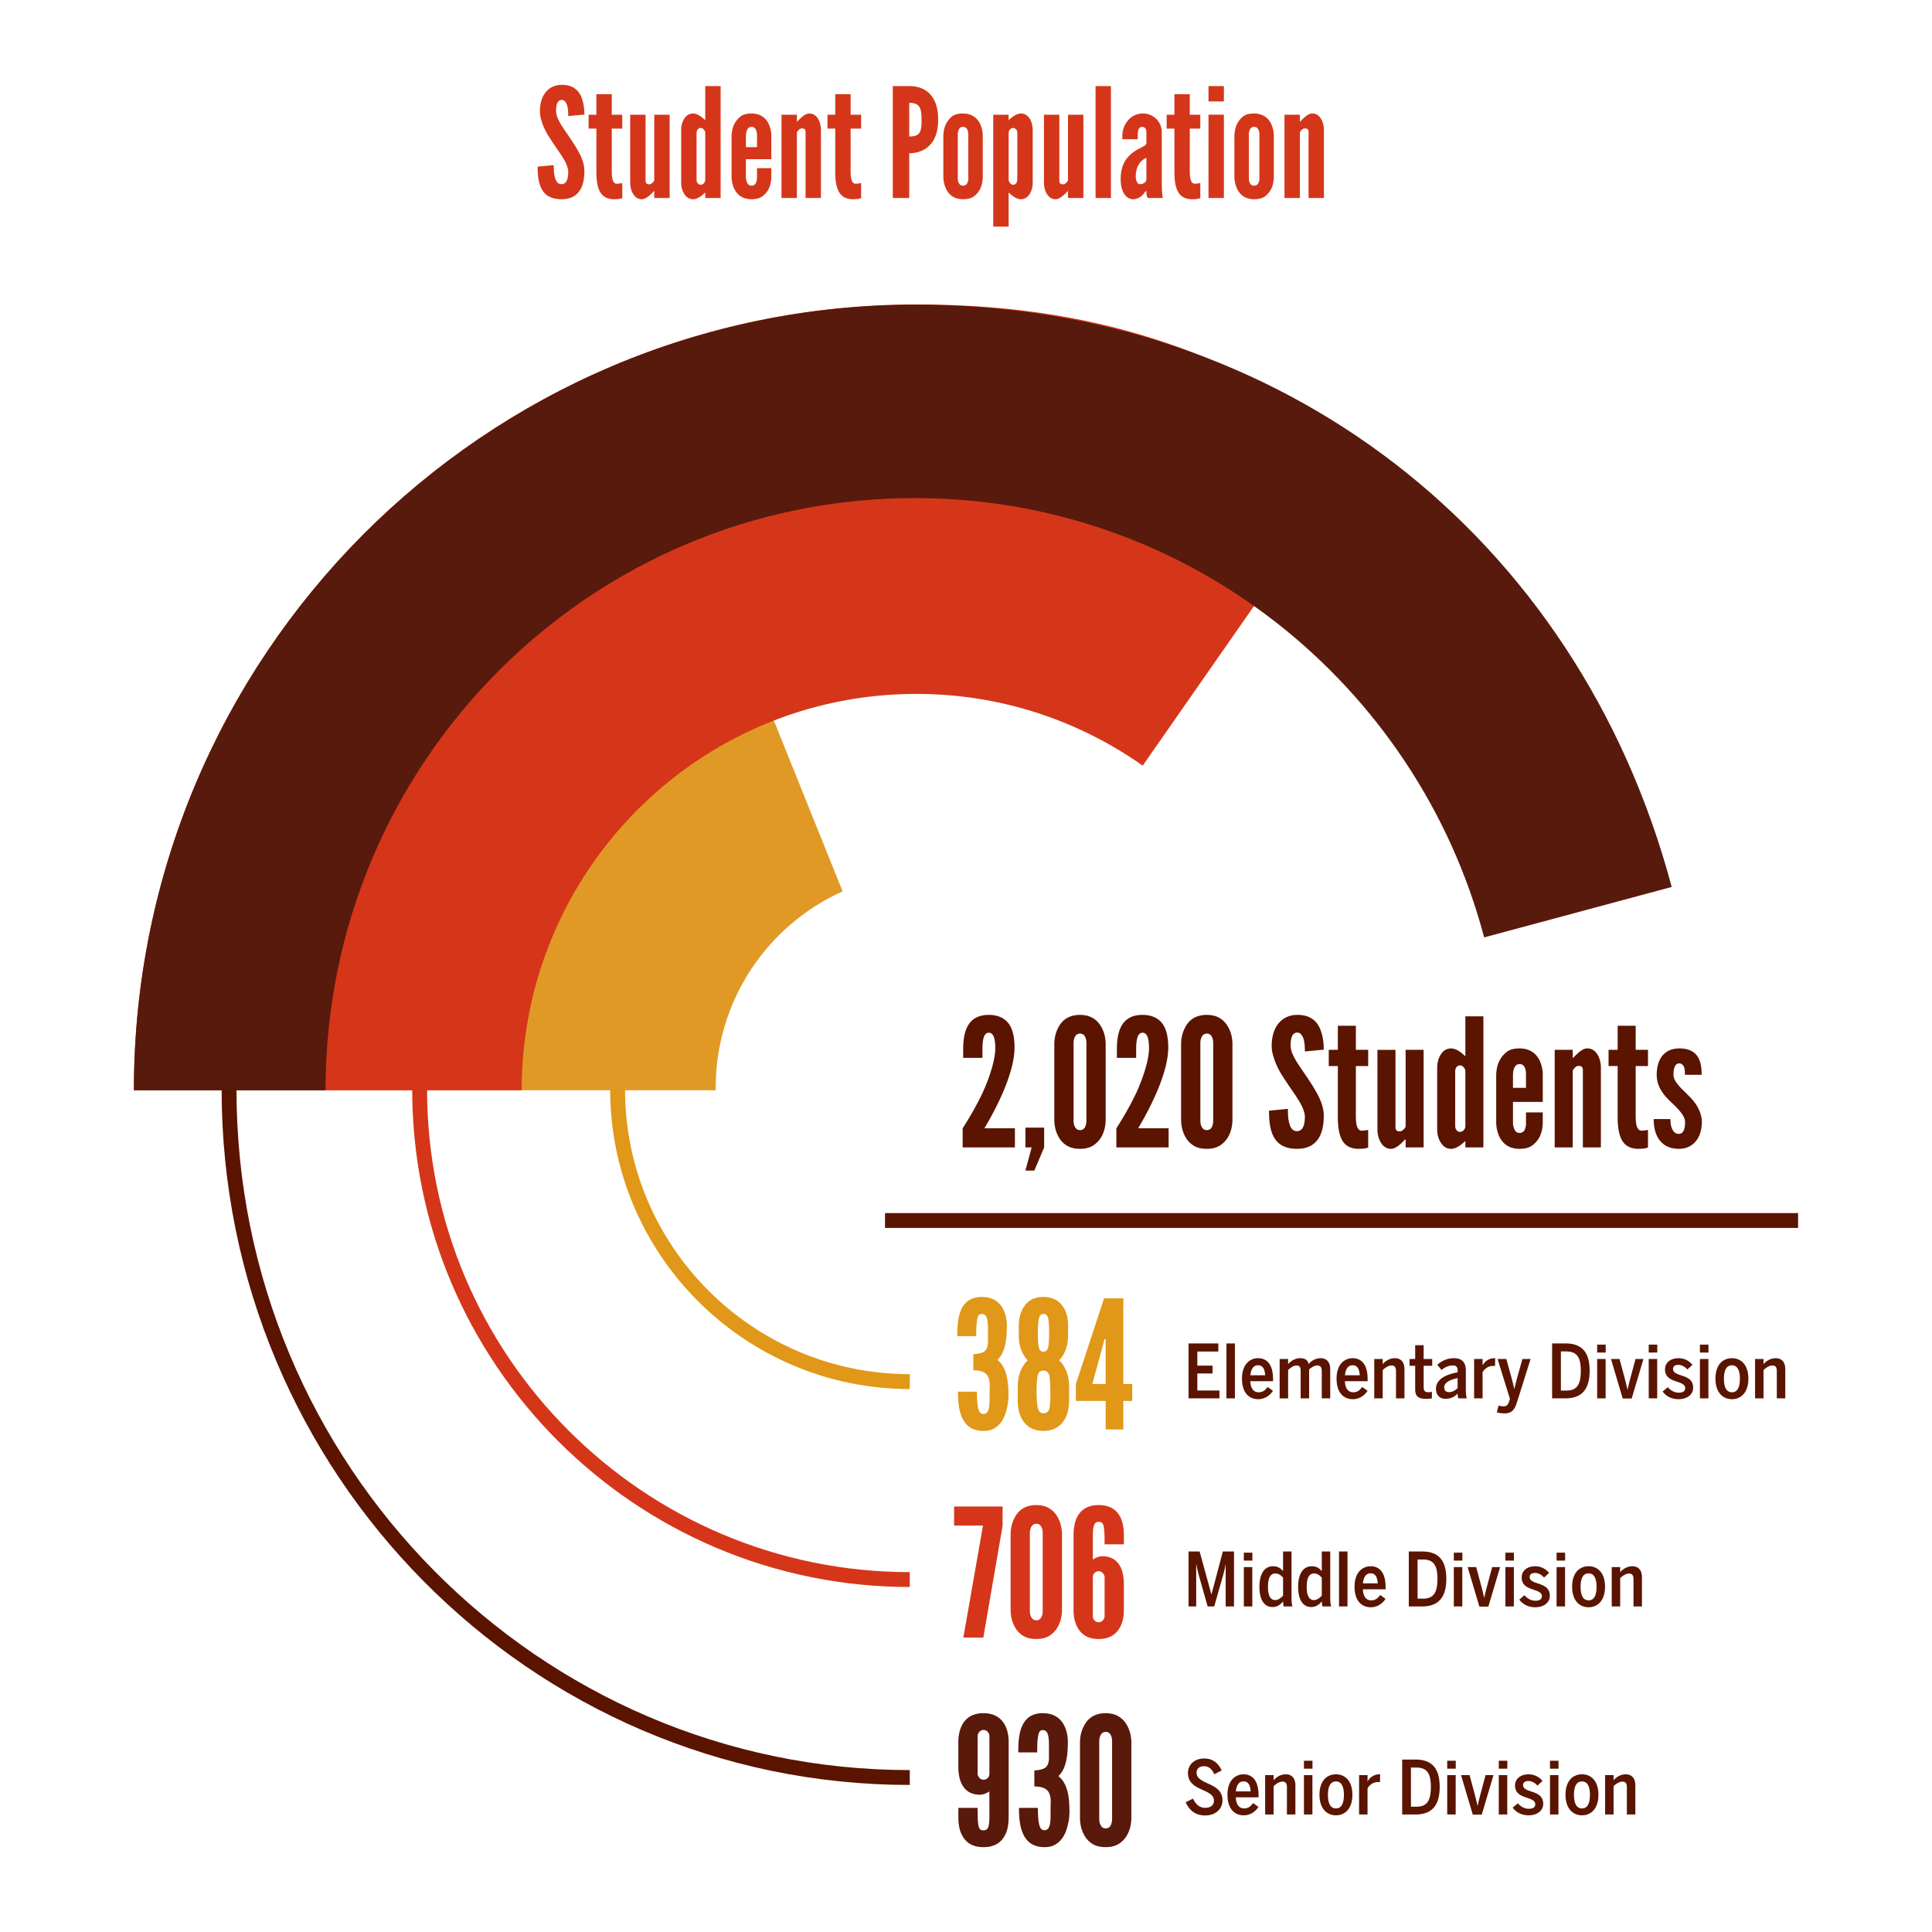 <svg xmlns="http://www.w3.org/2000/svg" xml:space="preserve" id="Layer_1" x="0" y="0" style="enable-background:new 0 0 260 260" version="1.1" viewBox="0 0 260 260"><style>.st0{fill:#d5361a}.st3{fill:#e19717}.st4{fill:#59190b}.st5{fill:#5a1400}</style><path d="M76.471 15.621c0-.491-.02-1.045-.164-1.475-.142-.41-.368-.697-.717-.697-.574.02-.757.615-.757 1.496 0 .513.224 1.045.552 1.62.328.573.76 1.167 1.189 1.802.512.759 1.024 1.537 1.414 2.296.39.758.656 1.536.656 2.356 0 1.004-.164 1.947-.636 2.644-.47.696-1.23 1.147-2.438 1.147-1.414 0-2.213-.533-2.664-1.352s-.554-1.906-.554-3.033l2.173-.205c0 .635.02 1.27.185 1.742.143.492.388.82.86.82.656 0 .901-.697.901-1.66 0-.492-.245-1.066-.573-1.66-.184-.287-.369-.595-.574-.902a73.104 73.104 0 0 1-1.394-2.07c-.49-.758-.86-1.537-1.086-2.336a4.022 4.022 0 0 1-.184-1.209c0-.82.184-1.701.656-2.377.47-.656 1.189-1.127 2.233-1.147 1.332-.02 2.11.532 2.541 1.332.431.819.554 1.823.554 2.664l-2.173.204zM82.33 12.67v2.767h1.415v1.865H82.33v5.574c0 .349 0 .799.082 1.168s.245.676.573.676c.164 0 .369-.02.513-.041.082-.02.164-.02.246-.04v2.028c-.103.02-.205.062-.308.082a4.22 4.22 0 0 1-.8.062c-1.209 0-1.782-.616-2.069-1.394s-.308-1.722-.308-2.377v-5.738h-1.045v-1.865h1.045v-2.766h2.07zM88.046 15.438h2.07v11.208h-2.07v-.942a1.51 1.51 0 0 0-.225.205c-.246.245-.533.532-.902.738-.184.102-.369.164-.553.164-.554 0-.943-.328-1.189-.76-.246-.408-.369-.962-.369-1.433v-9.18h2.07v8.873c0 .43.246.49.492.49.225 0 .348-.122.492-.265.061-.061.123-.164.184-.266v-8.832zM96.98 26.646h-2.071v-.737c-.349.327-.656.573-1.045.758a1.33 1.33 0 0 1-.595.144c-.573 0-.963-.329-1.209-.76-.265-.408-.389-.962-.389-1.433v-7.152c0-.472.123-1.025.39-1.455.245-.41.635-.738 1.208-.738.39 0 .8.226 1.108.45.183.144.347.288.532.452v-4.591h2.07v15.063zm-2.071-8.75c0-.328-.308-.676-.615-.676s-.553.287-.553.677v6.29c0 .39.246.676.553.676.307 0 .615-.286.615-.676v-6.29zM103.8 22.63v1.29c-.061 1.087-.39 1.846-1.127 2.44-.369.307-.88.45-1.557.45-1.332 0-2.008-.738-2.336-1.475a4.104 4.104 0 0 1-.328-1.476v-5.635c.061-1.086.41-1.885 1.147-2.5.349-.307.862-.45 1.537-.45 1.332 0 2.01.737 2.336 1.455.185.43.308.901.328 1.433v3.259h-3.422v2.438c.021.431.144.739.329.963a.584.584 0 0 0 .43.165c.389 0 .574-.247.656-.553.061-.164.081-.349.081-.574v-1.23h1.926zm-3.421-2.828h1.496v-1.578c0-.43-.082-.738-.287-.984a.639.639 0 0 0-.452-.164c-.388 0-.552.267-.655.574-.061.165-.082.349-.102.574v1.578zM107.242 26.646h-2.07V15.438h2.07v.943c.04-.02.122-.103.245-.226.225-.225.533-.533.902-.737.185-.102.348-.144.532-.144.554 0 .944.328 1.189.738.246.43.369.983.369 1.455v9.18h-2.07v-8.872c0-.431-.245-.493-.492-.493-.225 0-.348.123-.492.267a3.002 3.002 0 0 0-.183.267v8.831zM114.473 12.67v2.767h1.414v1.865h-1.414v5.574c0 .349 0 .799.082 1.168s.246.676.574.676c.165 0 .369-.02.512-.041.082-.02.164-.02.246-.04v2.028c-.102.02-.205.062-.307.082-.204.041-.471.062-.8.062-1.208 0-1.782-.616-2.068-1.394-.287-.778-.308-1.722-.308-2.377v-5.738h-1.045v-1.865h1.045v-2.766h2.07zM120.147 11.584h2.213c.964 0 1.927.246 2.664.943.738.697 1.23 1.844 1.23 3.566s-.492 2.848-1.23 3.545c-.737.697-1.7.984-2.664.984v6.025h-2.213V11.584zm2.213 6.783c.677 0 1.107-.123 1.353-.47.246-.329.307-.882.307-1.722s-.061-1.435-.307-1.804c-.246-.368-.676-.532-1.353-.532v4.528zM132.256 23.92c-.061 1.087-.39 1.846-1.106 2.44-.369.307-.882.45-1.558.45-1.332 0-1.988-.738-2.315-1.475a4.104 4.104 0 0 1-.328-1.476v-5.635c.061-1.086.389-1.885 1.106-2.5.349-.307.86-.45 1.537-.45 1.332 0 2.008.737 2.336 1.455.185.43.308.901.328 1.433v5.759zm-1.947-5.696c.02-.43-.061-.738-.266-.984a.636.636 0 0 0-.45-.164c-.39 0-.554.267-.636.574-.062.165-.082.349-.062.574v5.635c-.02.431.082.739.267.963a.588.588 0 0 0 .43.164c.39 0 .574-.246.656-.552.061-.164.082-.349.061-.575v-5.635zM133.669 15.438h2.069v.737c.348-.328.656-.574 1.065-.758.185-.102.39-.144.575-.144.573 0 .962.328 1.229.738.246.43.37.983.37 1.455v7.152c0 .47-.124 1.025-.37 1.434-.267.43-.656.759-1.23.759-.39 0-.8-.226-1.106-.452a10.896 10.896 0 0 1-.533-.45v4.59h-2.07V15.438zm2.069 8.75c0 .328.307.675.615.675.307 0 .553-.286.553-.676v-6.29c0-.39-.246-.677-.553-.677-.308 0-.615.287-.615.677v6.29zM143.728 15.438h2.07v11.208h-2.07v-.942a1.51 1.51 0 0 0-.225.205c-.246.245-.533.532-.902.738-.184.102-.369.164-.554.164-.552 0-.942-.328-1.188-.76-.245-.408-.368-.962-.368-1.433v-9.18h2.069v8.873c0 .43.246.49.492.49.226 0 .348-.122.491-.265.062-.061.123-.164.185-.266v-8.832zM147.435 26.646V11.585h2.07v15.063h-2.07zM154.279 18.102c0-.185 0-.472-.062-.677a.52.52 0 0 0-.512-.349c-.349 0-.492.267-.553.595a4.33 4.33 0 0 0-.041.532v.533h-2.07v-.471c0-.82.307-1.557.8-2.11a2.614 2.614 0 0 1 1.987-.882 2.53 2.53 0 0 1 1.763.717c.47.451.757 1.086.757 1.824V24.7c0 1.005.062 1.455.144 1.947h-2.028c-.185-.225-.185-.757-.185-.901h-.144c-.102.185-.287.45-.574.676-.286.225-.676.39-1.086.39-.266 0-.696-.103-1.024-.513-.349-.389-.636-1.086-.636-2.254 0-1.25.37-2.152.862-2.767.49-.614 1.106-1.004 1.618-1.27.512-.267.902-.451.984-.676V18.1zm0 3.134c-1.004.431-1.435 1.435-1.435 2.5 0 .144.02.39.103.616.082.246.225.43.47.43.472 0 .862-.287.862-.676v-2.87zM160.117 12.67v2.767h1.414v1.865h-1.414v5.574c0 .349 0 .799.082 1.168s.246.676.574.676c.164 0 .368-.02.512-.041.082-.02.164-.02.246-.04v2.028c-.103.02-.205.062-.308.082-.204.041-.47.062-.799.062-1.209 0-1.783-.616-2.069-1.394-.287-.778-.307-1.722-.307-2.377v-5.738h-1.045v-1.865h1.044v-2.766h2.07zM162.636 11.584h2.07v2.07h-2.07v-2.07zm0 15.063v-11.21h2.07v11.21h-2.07zM171.426 23.92c-.061 1.087-.388 1.846-1.106 2.44-.37.307-.88.45-1.558.45-1.332 0-1.987-.738-2.315-1.475a4.104 4.104 0 0 1-.328-1.476v-5.635c.061-1.086.39-1.885 1.106-2.5.349-.307.862-.45 1.537-.45 1.332 0 2.01.737 2.336 1.455.185.43.308.901.328 1.433v5.759zm-1.946-5.696c.02-.43-.061-.738-.266-.984a.639.639 0 0 0-.452-.164c-.388 0-.552.267-.635.574-.061.165-.082.349-.061.574v5.635c-.02.431.082.739.267.963a.585.585 0 0 0 .43.164c.389 0 .573-.246.655-.552.062-.164.082-.349.062-.575v-5.635zM174.93 26.646h-2.071V15.438h2.07v.943c.041-.02.122-.103.245-.226.226-.225.534-.533.903-.737.184-.102.347-.144.532-.144.554 0 .943.328 1.188.738.247.43.37.983.37 1.455v9.18h-2.07v-8.872c0-.431-.246-.493-.492-.493-.226 0-.349.123-.492.267a3.002 3.002 0 0 0-.184.267v8.832z" class="st0"/><path d="M96.315 146.393c0-11.785 7.016-21.918 17.08-26.435L84.71 48.661c-40.985 16.63-65.862 53.669-65.862 98.062h77.475c0-.111-.008-.219-.008-.33" style="fill:#e19926"/><path d="M123.321 93.382c11.336 0 21.834 3.578 30.46 9.654l29.938-42.939c-18.96-13.333-37.252-19.125-60.398-19.125-58.156 0-105.3 47.346-105.3 105.75h52.186c0-29.459 23.78-53.34 53.114-53.34" class="st0"/><path d="M43.812 146.656c0-43.977 35.499-79.627 79.289-79.627 36.73 0 67.622 25.084 76.63 59.123l25.24-6.79c-12.655-47.43-52.788-78.357-101.682-78.357-58.138 0-105.27 47.331-105.27 105.717h25.794l-.001-.066" style="fill:#571a0c"/><path d="M130.988 184.403v-2.16c1.08-.073 1.584-.288 1.8-.792.12-.24.168-.552.168-.937v-1.416c0-.504 0-1.056-.096-1.512s-.311-.768-.72-.768c-.312 0-.504.144-.6.6-.12.48-.168 1.224-.168 2.4h-2.544c0-.984.024-2.327.456-3.407.432-1.057 1.224-1.873 2.856-1.873s2.472.84 2.905 1.728c.431.888.456 1.849.456 2.065 0 2.616-.456 3.864-1.248 4.656l-.025.024c1.248.984 1.489 2.808 1.489 4.848 0 .072 0 .24-.025.504-.023.505-.168 1.249-.431 2.017-.288.768-.769 1.463-1.513 1.872-.384.215-.84.312-1.392.312-1.631 0-2.472-.816-2.928-1.896-.456-1.056-.504-2.4-.504-3.385h2.545c0 1.177.07 1.92.215 2.377.144.48.36.624.672.624.409 0 .624-.313.72-.744.097-.433.097-.985.097-1.489 0-.551 0-1.056.023-1.511 0-.865-.168-1.465-.72-1.824-.288-.168-.72-.289-1.272-.313h-.216zM143.876 188.603c0 .168-.024.649-.144 1.225-.12.6-.408 1.271-.912 1.8s-1.273.936-2.4.936-1.897-.408-2.4-.936-.793-1.2-.913-1.8a6.62 6.62 0 0 1-.144-1.225v-2.063c0-1.32.457-2.641 1.344-3.48-.792-.793-1.2-2.018-1.2-3.241v-1.488c0-.216.024-1.177.456-2.065.433-.888 1.225-1.728 2.857-1.728s2.448.84 2.88 1.728c.432.888.432 1.849.432 2.065v1.488c0 1.224-.408 2.448-1.2 3.24.887.84 1.344 2.16 1.344 3.48v2.064zm-2.52-1.032c0-1.056-.049-1.848-.12-2.352-.097-.504-.36-.768-.816-.768s-.72.264-.792.768c-.193 1.032-.168 3.6.072 4.368.12.409.36.6.72.6.456 0 .72-.24.816-.695.071-.456.12-1.105.12-1.921zm-.168-8.328c0-.817-.049-1.416-.12-1.824-.097-.409-.313-.601-.648-.601-.289 0-.48.168-.577.528-.215.697-.24 3.073-.048 3.912.073.433.289.649.624.649s.552-.216.649-.649c.071-.408.12-1.08.12-2.015zM148.796 188.532h-4.008v-2.28l3.792-11.522h2.591v11.521h1.2v2.28h-1.2v3.84h-2.375v-3.84zm-1.8-2.28h1.8v-6.05h-.144l-.145.529-1.511 5.52z" class="st3"/><path d="M132.284 205.306h-3.888v-2.568h6.528v2.593l-2.592 15.048h-2.688l2.64-15.073zM142.916 216.755c-.024.72-.168 1.369-.432 1.92a3.29 3.29 0 0 1-1.032 1.296c-.48.384-1.128.6-1.992.6s-1.536-.216-2.016-.6c-.48-.36-.793-.815-1.009-1.296-.263-.551-.408-1.2-.431-1.92v-10.393c.023-.695.168-1.344.431-1.896.216-.48.529-.96 1.009-1.32.48-.36 1.151-.6 2.016-.6s1.512.24 1.992.6.816.84 1.032 1.32c.264.552.408 1.2.432 1.896v10.393zm-2.592-10.393c0-.48-.096-.816-.336-1.104a.748.748 0 0 0-.528-.192c-.456 0-.672.336-.768.648a1.83 1.83 0 0 0-.097.648v10.393c0 .504.12.84.36 1.104.12.12.289.192.505.192.456 0 .672-.288.768-.648.072-.168.096-.384.096-.648v-10.393zM151.244 216.755c0 .409-.048 1.369-.504 2.208-.456.865-1.32 1.609-2.88 1.609-1.608 0-2.425-.744-2.88-1.609-.457-.84-.505-1.8-.505-2.208v-10.033c0-.6.025-1.68.48-2.568.457-.864 1.272-1.609 2.905-1.609 1.632 0 2.448.745 2.904 1.609.456.889.48 1.969.48 2.568v1.105h-2.592c0-1.177-.024-1.945-.12-2.4s-.288-.625-.672-.625c-.312 0-.528.144-.624.456-.12.312-.168.792-.168 1.464v3.145c.456-.265.84-.433 1.296-.433 1.344 0 2.064.697 2.448 1.489s.432 1.752.432 2.232v3.6zm-4.176.768c0 .216.191.792.792.792.552 0 .792-.576.792-.792v-5.28c0-.216-.24-.792-.792-.792-.553 0-.769.456-.792.72v5.352z" class="st0"/><path d="M128.971 234.37c0-.408.05-1.369.505-2.232.456-.84 1.272-1.585 2.88-1.585 1.56 0 2.424.744 2.88 1.585.456.864.504 1.824.504 2.232v10.033c0 .648-.024 1.68-.48 2.544-.456.888-1.272 1.633-2.904 1.633s-2.448-.745-2.904-1.633c-.456-.865-.48-1.896-.48-2.544v-1.105h2.592c0 1.177.023 1.945.12 2.4.096.457.288.625.672.625.312 0 .528-.144.648-.456.096-.312.144-.792.144-1.464v-3.313c-.456.265-.84.433-1.296.433-1.345 0-2.064-.696-2.448-1.488s-.433-1.752-.433-2.233v-3.432zm4.177-.768c0-.216-.192-.792-.792-.792-.552 0-.792.576-.792.792v5.112c0 .216.24.792.792.792s.768-.456.792-.72v-5.184zM139.196 240.418v-2.16c1.08-.072 1.584-.288 1.8-.792.12-.24.168-.552.168-.936v-1.416c0-.504 0-1.056-.096-1.512s-.311-.768-.72-.768c-.312 0-.504.144-.6.6-.12.48-.168 1.224-.168 2.4h-2.544c0-.984.024-2.328.456-3.408.431-1.056 1.223-1.873 2.856-1.873 1.632 0 2.472.841 2.905 1.729.431.887.456 1.848.456 2.064 0 2.617-.456 3.865-1.248 4.657l-.025.024c1.248.983 1.489 2.808 1.489 4.848 0 .072 0 .24-.025.504-.023.504-.168 1.249-.431 2.016-.289.769-.769 1.464-1.513 1.872-.384.216-.84.313-1.392.313-1.632 0-2.472-.817-2.928-1.897-.457-1.055-.504-2.4-.504-3.385h2.545c0 1.177.07 1.921.215 2.377.144.48.36.624.672.624.409 0 .624-.312.72-.744.097-.432.097-.984.097-1.488 0-.552 0-1.057.023-1.512 0-.864-.168-1.464-.72-1.824-.288-.168-.72-.288-1.272-.312h-.216zM152.252 244.763c-.024.72-.168 1.368-.432 1.92a3.29 3.29 0 0 1-1.032 1.296c-.48.384-1.128.6-1.992.6s-1.536-.216-2.016-.6c-.48-.36-.793-.815-1.009-1.296-.263-.552-.408-1.2-.431-1.92V234.37c.023-.696.168-1.344.431-1.896.216-.48.529-.96 1.009-1.32.48-.36 1.151-.6 2.016-.6s1.512.24 1.992.6.816.84 1.032 1.32c.264.552.408 1.2.432 1.896v10.393zm-2.592-10.393c0-.48-.096-.816-.336-1.104a.748.748 0 0 0-.528-.192c-.457 0-.672.336-.768.648a1.83 1.83 0 0 0-.097.648v10.393c0 .504.12.84.36 1.104.12.12.289.192.505.192.456 0 .671-.288.768-.648.071-.168.096-.384.096-.648V234.37z" class="st4"/><path d="M159.95 180.792h4.008v1.088h-2.828v1.9h2.048v1.058h-2.048v2.29h2.977v1.06h-4.157v-7.396zM165.05 180.792h1.139v7.395h-1.14v-7.395zM167.14 185.539c0-1.97 1.09-2.76 2.17-2.76 1.189 0 2.008.87 2.008 2.79v.31h-3.059c.05.998.46 1.489 1.12 1.489.56 0 .88-.27 1.21-.72l.718.52c-.4.64-1.119 1.13-1.978 1.13-1.22 0-2.189-.85-2.189-2.76zm3.118-.46c-.05-.88-.35-1.35-.96-1.35-.499 0-.94.36-1.029 1.35h1.99zM172.21 182.89h1.14v.69c.309-.38.939-.8 1.569-.8.72 0 1.058.23 1.189.78.33-.38.889-.78 1.608-.78.81 0 1.3.51 1.3 1.49v3.917h-1.14v-3.658c0-.52-.17-.77-.609-.77-.44 0-.86.34-1.09.53v3.898h-1.14v-3.658c0-.52-.118-.77-.578-.77-.34 0-.76.271-1.11.61v3.818h-1.14v-5.297zM179.87 185.539c0-1.97 1.089-2.76 2.169-2.76 1.19 0 2.009.87 2.009 2.79v.31h-3.06c.05.998.46 1.489 1.12 1.489.56 0 .88-.27 1.21-.72l.719.52c-.4.64-1.12 1.13-1.979 1.13-1.22 0-2.188-.85-2.188-2.76zm3.118-.46c-.05-.88-.35-1.35-.96-1.35-.5 0-.94.36-1.03 1.35h1.99zM184.94 182.89h1.139v.69c.31-.38.91-.8 1.63-.8.81 0 1.298.51 1.298 1.49v3.917h-1.14v-3.658c0-.52-.169-.77-.608-.77s-.94.38-1.18.62v3.808h-1.139v-5.297zM190.45 186.927V183.8h-.76v-.909h.76v-1.86h1.139v1.86h1.149v.91h-1.15v2.818c0 .55.141.74.66.74.16 0 .36-.03.45-.06v.88c-.11.04-.49.069-.78.069-1.128 0-1.468-.39-1.468-1.32zM193.25 186.888c0-1.11.999-1.85 2.908-2.209v-.23c0-.5-.19-.69-.66-.69-.59 0-1.12.28-1.5.61l-.569-.7c.56-.52 1.35-.89 2.21-.89 1.118 0 1.628.571 1.628 1.67v2.44c0 .639.04 1.029.13 1.298h-1.129c-.06-.2-.11-.36-.11-.67-.36.46-.95.73-1.63.73-.75 0-1.278-.48-1.278-1.359zm2.908-.09v-1.34c-1.25.27-1.799.69-1.799 1.24 0 .44.24.65.62.65.49 0 .889-.24 1.179-.55zM198.38 182.89h1.14v.82h.019c.24-.43.77-.93 1.579-.93h.1l-.03 1.05c-.03 0-.17-.01-.26-.01-.63 0-1.119.36-1.409.839v3.528h-1.14v-5.297zM201.44 190.066l.22-.9c.13.03.409.09.709.09.4 0 .57-.2.72-.659l.11-.35-1.66-5.357h1.18l.66 2.408c.16.58.28 1.03.399 1.62h.02c.14-.6.26-1.07.42-1.67l.66-2.358h1.1l-1.84 5.847c-.31.98-.7 1.469-1.659 1.469-.49 0-.85-.08-1.039-.14zM208.879 180.792h1.779c2.018 0 3.268.959 3.268 3.677 0 2.748-1.279 3.718-3.268 3.718h-1.78v-7.395zm1.909 6.345c1.38 0 1.949-.73 1.949-2.668 0-1.879-.57-2.598-1.96-2.598h-.719v5.266h.73zM214.94 180.95h1.148v1.07h-1.149v-1.07zm0 1.94h1.139v5.297h-1.14v-5.297zM216.8 182.89h1.149l.72 2.679c.12.47.21.82.35 1.438h.019c.13-.609.22-.959.34-1.428l.72-2.689h1.068l-1.579 5.317h-1.209l-1.579-5.317zM221.879 180.95h1.149v1.07h-1.15v-1.07zm0 1.94h1.14v5.297h-1.14v-5.297zM223.75 187.267l.699-.589c.39.48.94.74 1.469.74.54 0 .87-.19.87-.6 0-1.15-2.72-.58-2.72-2.528 0-.96.8-1.51 1.82-1.51.75 0 1.44.34 1.87.9l-.68.62c-.29-.34-.72-.62-1.2-.62s-.73.2-.73.549c0 1.14 2.709.55 2.709 2.519 0 .989-.9 1.55-1.96 1.55-.969 0-1.688-.41-2.147-1.03zM228.77 180.95h1.149v1.07h-1.15v-1.07zm0 1.94h1.139v5.297h-1.14v-5.297zM230.859 185.539c0-1.91 1.02-2.76 2.219-2.76 1.19 0 2.209.85 2.209 2.76 0 1.888-1.02 2.758-2.21 2.758s-2.218-.87-2.218-2.758zm3.288 0c0-1.07-.31-1.8-1.07-1.8-.729 0-1.078.65-1.078 1.8 0 1.079.3 1.829 1.079 1.829.73 0 1.07-.66 1.07-1.83zM236.19 182.89h1.138v.69c.31-.38.91-.8 1.63-.8.81 0 1.298.51 1.298 1.49v3.917h-1.14v-3.658c0-.52-.169-.77-.609-.77s-.939.38-1.18.62v3.808h-1.138v-5.297zM159.95 208.792h1.49l1.578 5.756h.02l1.529-5.756h1.499v7.395h-1.12v-5.627h-.019c-.07.49-.29 1.32-.45 1.849l-1.07 3.778h-.889l-1.069-3.788a20.28 20.28 0 0 1-.45-1.859h-.02v5.647h-1.029v-7.396zM167.39 208.95h1.149v1.07h-1.15v-1.07zm0 1.94h1.139v5.297h-1.14v-5.297zM169.49 213.539c0-1.91.79-2.76 1.829-2.76.61 0 1.01.241 1.35.67v-2.658h1.138v6.097c0 .64.03 1.03.13 1.299h-1.169c-.06-.16-.1-.52-.1-.69-.31.4-.75.77-1.42.77-1.029 0-1.758-.83-1.758-2.728zm3.179 1.199v-2.42c-.29-.359-.65-.568-1.04-.568-.62 0-.99.54-.99 1.819 0 1.228.37 1.768 1 1.768.36 0 .82-.35 1.03-.6zM174.7 213.539c0-1.91.79-2.76 1.829-2.76.61 0 1.01.241 1.35.67v-2.658h1.138v6.097c0 .64.03 1.03.13 1.299h-1.169c-.06-.16-.1-.52-.1-.69-.31.4-.75.77-1.42.77-1.029 0-1.758-.83-1.758-2.728zm3.179 1.199v-2.42c-.29-.359-.65-.568-1.04-.568-.62 0-.99.54-.99 1.819 0 1.228.37 1.768 1 1.768.36 0 .82-.35 1.03-.6zM180.2 208.792h1.14v7.395h-1.14v-7.395zM182.29 213.539c0-1.97 1.09-2.76 2.169-2.76 1.19 0 2.008.87 2.008 2.79v.31h-3.057c.05.998.459 1.489 1.119 1.489.56 0 .879-.27 1.209-.72l.72.52c-.4.64-1.12 1.13-1.979 1.13-1.22 0-2.19-.85-2.19-2.76zm3.118-.46c-.05-.88-.35-1.35-.96-1.35-.5 0-.939.36-1.029 1.35h1.989zM189.59 208.792h1.779c2.018 0 3.267.959 3.267 3.677 0 2.748-1.279 3.718-3.267 3.718h-1.78v-7.395zm1.909 6.345c1.379 0 1.948-.73 1.948-2.668 0-1.879-.57-2.598-1.96-2.598h-.718v5.266h.73zM195.649 208.95h1.15v1.07h-1.15v-1.07zm0 1.94h1.14v5.297h-1.14v-5.297zM197.51 210.89h1.149l.72 2.679c.12.47.21.82.35 1.438h.02c.13-.609.22-.959.34-1.428l.72-2.689h1.068l-1.579 5.317h-1.21l-1.579-5.317zM202.59 208.95h1.149v1.07h-1.15v-1.07zm0 1.94h1.14v5.297h-1.14v-5.297zM204.46 215.267l.7-.589c.39.48.94.74 1.469.74.54 0 .869-.19.869-.6 0-1.15-2.718-.58-2.718-2.528 0-.96.799-1.51 1.818-1.51.75 0 1.44.34 1.87.9l-.68.62c-.29-.34-.72-.62-1.2-.62s-.729.2-.729.549c0 1.14 2.708.55 2.708 2.519 0 .989-.9 1.55-1.959 1.55-.969 0-1.688-.41-2.148-1.03zM209.48 208.95h1.148v1.07h-1.149v-1.07zm0 1.94h1.139v5.297h-1.14v-5.297zM211.569 213.539c0-1.91 1.02-2.76 2.219-2.76 1.19 0 2.209.85 2.209 2.76 0 1.888-1.02 2.758-2.21 2.758s-2.218-.87-2.218-2.758zm3.288 0c0-1.07-.31-1.8-1.07-1.8-.729 0-1.078.65-1.078 1.8 0 1.079.3 1.829 1.079 1.829.73 0 1.07-.66 1.07-1.83zM216.899 210.89h1.14v.69c.31-.38.909-.8 1.629-.8.81 0 1.3.51 1.3 1.49v3.917h-1.14v-3.658c0-.52-.17-.77-.61-.77-.44 0-.94.38-1.18.62v3.808H216.9v-5.297zM159.56 242.538l.99-.49c.33.71.85 1.24 1.628 1.24.75 0 1.19-.35 1.19-.96 0-.74-.67-1.059-1.419-1.399-.96-.44-2.08-.9-2.08-2.329 0-1.16.93-1.95 2.18-1.95 1.22 0 1.94.69 2.358 1.61l-.99.51c-.29-.62-.679-1.079-1.388-1.079-.61 0-1 .33-1 .86 0 .72.64 1.048 1.36 1.388.97.44 2.128.92 2.128 2.349 0 1.1-.85 2.029-2.339 2.029-1.339 0-2.138-.73-2.618-1.78zM165.19 241.539c0-1.97 1.089-2.76 2.169-2.76 1.19 0 2.009.87 2.009 2.79v.31h-3.059c.05.998.46 1.489 1.12 1.489.559 0 .88-.27 1.21-.72l.718.52c-.4.64-1.119 1.13-1.978 1.13-1.22 0-2.189-.85-2.189-2.76zm3.118-.46c-.05-.88-.35-1.35-.96-1.35-.499 0-.94.36-1.03 1.35h1.99zM170.26 238.89h1.139v.69c.31-.38.91-.8 1.629-.8.81 0 1.3.51 1.3 1.49v3.917h-1.14v-3.658c0-.52-.17-.77-.61-.77-.44 0-.94.38-1.179.62v3.808h-1.14v-5.297zM175.48 236.95h1.148v1.07h-1.149v-1.07zm0 1.94h1.139v5.297h-1.14v-5.297zM177.57 241.539c0-1.91 1.02-2.76 2.219-2.76 1.19 0 2.209.85 2.209 2.76 0 1.888-1.02 2.758-2.21 2.758s-2.218-.87-2.218-2.758zm3.288 0c0-1.07-.31-1.8-1.07-1.8-.729 0-1.08.65-1.08 1.8 0 1.079.301 1.829 1.08 1.829.73 0 1.07-.66 1.07-1.83zM182.9 238.89h1.139v.82h.02c.24-.43.77-.93 1.58-.93h.099l-.03 1.05c-.03 0-.17-.01-.26-.01-.63 0-1.12.36-1.41.839v3.528H182.9v-5.297zM188.699 236.792h1.78c2.018 0 3.268.959 3.268 3.677 0 2.748-1.28 3.718-3.269 3.718h-1.78v-7.395zm1.909 6.345c1.38 0 1.95-.73 1.95-2.668 0-1.879-.57-2.598-1.96-2.598h-.72v5.266h.73zM194.76 236.95h1.149v1.07h-1.15v-1.07zm0 1.94h1.139v5.297h-1.14v-5.297zM196.62 238.89h1.15l.719 2.679c.12.47.21.82.35 1.438h.019c.13-.609.22-.959.34-1.428l.72-2.689h1.069l-1.58 5.317H198.2l-1.58-5.317zM201.699 236.95h1.15v1.07h-1.15v-1.07zm0 1.94h1.14v5.297h-1.14v-5.297zM203.57 243.267l.7-.589c.389.48.939.74 1.468.74.54 0 .87-.19.87-.6 0-1.15-2.719-.58-2.719-2.528 0-.96.8-1.51 1.82-1.51.748 0 1.439.34 1.869.9l-.68.62c-.29-.34-.72-.62-1.2-.62s-.73.2-.73.549c0 1.14 2.71.55 2.71 2.519 0 .989-.9 1.55-1.96 1.55-.97 0-1.69-.41-2.148-1.03zM208.59 236.95h1.149v1.07h-1.15v-1.07zm0 1.94h1.14v5.297h-1.14v-5.297zM210.68 241.539c0-1.91 1.019-2.76 2.218-2.76 1.19 0 2.21.85 2.21 2.76 0 1.888-1.02 2.758-2.21 2.758s-2.219-.87-2.219-2.758zm3.287 0c0-1.07-.31-1.8-1.069-1.8-.73 0-1.08.65-1.08 1.8 0 1.079.3 1.829 1.08 1.829.73 0 1.07-.66 1.07-1.83zM216.01 238.89h1.138v.69c.31-.38.91-.8 1.63-.8.81 0 1.299.51 1.299 1.49v3.917h-1.14v-3.658c0-.52-.17-.77-.61-.77s-.939.38-1.179.62v3.808h-1.139v-5.297zM119.1 163.252h122.88v2H119.1zM129.62 142.363v-1.225c0-1.176.168-2.328.672-3.168s1.368-1.392 2.784-1.392c1.32 0 2.209.504 2.736 1.272.528.792.72 1.897.72 3.12 0 1.801-.672 3.937-1.512 5.929-.864 2.016-1.872 3.816-2.544 4.944h4.105v2.569h-7.033v-2.569a44.972 44.972 0 0 0 2.16-3.72 24.083 24.083 0 0 0 1.488-3.48c.408-1.225.72-2.425.744-3.505 0-.48-.023-1.032-.143-1.44-.12-.408-.336-.72-.721-.72-.36 0-.576.264-.695.648-.12.409-.168.936-.168 1.512v1.225h-2.593zM140.516 154.412l-1.32 3.12h-1.2l.84-3.12h-.84v-2.664h2.52v2.664zM148.796 150.788c-.024.72-.168 1.368-.432 1.92-.216.48-.552.935-1.032 1.295-.48.384-1.128.601-1.992.601s-1.537-.217-2.016-.6a3.23 3.23 0 0 1-1.009-1.296c-.264-.552-.408-1.2-.431-1.92v-10.394c.023-.695.168-1.344.431-1.895.216-.481.528-.96 1.009-1.32.48-.361 1.151-.601 2.015-.601s1.513.24 1.993.6c.48.36.816.84 1.032 1.32.264.552.408 1.2.431 1.896v10.394zm-2.592-10.394c0-.48-.096-.815-.336-1.103a.748.748 0 0 0-.529-.193c-.456 0-.671.336-.767.649a1.83 1.83 0 0 0-.097.647v10.394c0 .504.12.84.36 1.103.12.12.289.193.504.193.457 0 .672-.288.77-.649.07-.168.095-.384.095-.647v-10.394zM150.307 142.363v-1.225c0-1.176.168-2.328.672-3.168s1.368-1.392 2.784-1.392c1.32 0 2.21.504 2.737 1.272.528.792.72 1.897.72 3.12 0 1.801-.673 3.937-1.512 5.929-.865 2.016-1.872 3.816-2.544 4.944h4.104v2.569h-7.033v-2.569a44.972 44.972 0 0 0 2.16-3.72 24.083 24.083 0 0 0 1.489-3.48c.408-1.225.72-2.425.744-3.505 0-.48-.024-1.032-.144-1.44-.12-.408-.336-.72-.72-.72-.36 0-.577.264-.696.648-.12.409-.168.936-.168 1.512v1.225h-2.593zM165.859 150.788c-.023.72-.168 1.368-.432 1.92-.215.48-.551.935-1.032 1.295-.48.384-1.128.601-1.992.601s-1.536-.217-2.016-.6a3.23 3.23 0 0 1-1.008-1.296c-.264-.552-.409-1.2-.432-1.92v-10.394c.023-.695.168-1.344.432-1.895.215-.481.528-.96 1.008-1.32.48-.361 1.152-.601 2.016-.601s1.513.24 1.992.6c.48.36.817.84 1.032 1.32.264.552.409 1.2.432 1.896v10.394zm-2.592-10.394c0-.48-.095-.815-.336-1.103a.748.748 0 0 0-.528-.193c-.456 0-.672.336-.768.649a1.83 1.83 0 0 0-.096.647v10.394c0 .504.12.84.36 1.103.12.12.288.193.504.193.456 0 .672-.288.769-.649.07-.168.095-.384.095-.647v-10.394zM175.603 141.499c0-.577-.024-1.225-.192-1.729-.168-.48-.432-.815-.84-.815-.672.023-.888.72-.888 1.752 0 .6.264 1.223.648 1.896.384.672.888 1.368 1.392 2.112.6.888 1.2 1.8 1.657 2.688.456.889.767 1.8.767 2.76 0 1.176-.191 2.281-.744 3.096-.552.817-1.44 1.345-2.856 1.345-1.656 0-2.592-.624-3.12-1.585-.528-.96-.648-2.231-.648-3.552l2.544-.24c0 .744.024 1.488.216 2.04.168.576.456.96 1.008.96.768 0 1.056-.815 1.056-1.943 0-.577-.288-1.248-.672-1.945-.217-.336-.432-.696-.673-1.056-.504-.72-1.055-1.536-1.631-2.424s-1.008-1.8-1.272-2.736a4.7 4.7 0 0 1-.217-1.416c0-.96.217-1.993.769-2.785.552-.768 1.391-1.32 2.616-1.344 1.56-.024 2.472.624 2.977 1.56.503.96.647 2.136.647 3.12l-2.544.24zM182.466 138.042v3.24h1.657v2.184h-1.657v6.53c0 .407 0 .935.096 1.368.097.431.288.792.672.792.192 0 .433-.025.6-.048.096-.025.192-.025.289-.049v2.377c-.12.024-.24.071-.36.096-.24.048-.553.072-.936.072-1.417 0-2.09-.72-2.425-1.633s-.36-2.015-.36-2.784v-6.72h-1.224v-2.184h1.225v-3.24h2.423zM189.163 141.283h2.423v13.129h-2.423v-1.105c-.05.025-.145.12-.265.24-.288.288-.624.624-1.056.865-.215.12-.432.192-.648.192-.647 0-1.103-.385-1.392-.889-.288-.48-.432-1.128-.432-1.68v-10.752h2.425v10.392c0 .504.288.576.575.576.264 0 .408-.143.576-.312.072-.071.144-.191.217-.312v-10.344zM199.627 154.412h-2.425v-.865c-.407.384-.768.672-1.224.89-.24.118-.48.167-.696.167-.672 0-1.128-.385-1.416-.889-.312-.48-.456-1.127-.456-1.68v-8.376c0-.552.144-1.2.456-1.704.288-.48.744-.865 1.416-.865.456 0 .936.264 1.296.529.217.168.408.336.624.528v-5.377h2.425v17.642zm-2.425-10.25c0-.383-.36-.791-.72-.791s-.648.335-.648.792v7.369c0 .456.288.792.648.792s.72-.336.72-.792v-7.37zM207.618 149.708v1.511c-.073 1.273-.456 2.16-1.32 2.857-.432.36-1.033.528-1.825.528-1.56 0-2.351-.864-2.735-1.728a4.801 4.801 0 0 1-.385-1.729v-6.6c.072-1.272.48-2.209 1.345-2.928.407-.36 1.008-.529 1.8-.529 1.56 0 2.352.865 2.736 1.705.216.503.36 1.056.384 1.68v3.817h-4.008v2.855c.023.505.168.864.384 1.129.12.12.288.191.504.191.456 0 .672-.288.767-.647.073-.193.097-.408.097-.673v-1.44h2.256zm-4.008-3.313h1.752v-1.848c0-.504-.097-.864-.336-1.152a.748.748 0 0 0-.528-.192c-.456 0-.649.312-.769.672-.071.192-.095.408-.119.672v1.848zM211.65 154.412h-2.425v-13.13h2.425v1.104c.048-.023.144-.12.288-.263.264-.264.624-.624 1.056-.865a1.22 1.22 0 0 1 .624-.168c.648 0 1.104.384 1.392.865.289.503.432 1.152.432 1.704v10.753h-2.424v-10.393c0-.504-.288-.576-.576-.576-.265 0-.408.143-.576.311a3.59 3.59 0 0 0-.216.313v10.345zM220.122 138.042v3.24h1.656v2.184h-1.656v6.53c0 .407 0 .935.095 1.368.097.431.288.792.672.792.193 0 .433-.025.6-.048.097-.025.192-.025.289-.049v2.377c-.12.024-.24.071-.36.096-.24.048-.552.072-.936.072-1.417 0-2.089-.72-2.425-1.633s-.36-2.015-.36-2.784v-6.72h-1.224v-2.184h1.225v-3.24h2.424zM226.746 144.643c0-.312 0-.696-.096-1.009-.12-.288-.313-.527-.696-.527-.313 0-.504.24-.6.527-.121.288-.145.697-.145 1.01 0 .407.216.839.529 1.223.287.384.672.768 1.055 1.128.504.504 1.105 1.08 1.512 1.728.408.672.72 1.416.72 2.28 0 .84-.192 1.729-.671 2.4-.505.696-1.273 1.201-2.425 1.201-1.464 0-2.328-.673-2.807-1.488-.48-.817-.577-1.825-.577-2.52h2.256c0 .36.025.864.193 1.247.168.408.431.744.935.744.696 0 .84-.816.84-1.584 0-.792-.768-1.584-1.512-2.328-.576-.552-1.128-1.056-1.56-1.704-.432-.648-.744-1.368-.744-2.328 0-.769.144-1.656.6-2.353.456-.671 1.2-1.175 2.353-1.2 1.416-.023 2.208.504 2.616 1.2.407.697.48 1.609.48 2.353h-2.256z" class="st5"/><path d="M122.433 213.57c-36.922 0-66.96-30.038-66.96-66.96h2c0 35.82 29.14 64.96 64.96 64.96v2z" class="st0"/><path d="M122.433 240.21c-51.064 0-92.608-41.989-92.608-93.6h2c0 50.508 40.646 91.6 90.608 91.6v2z" class="st5"/><path d="M122.433 186.93c-22.232 0-40.32-18.088-40.32-40.32h2c0 21.129 17.19 38.32 38.32 38.32v2z" class="st3"/></svg>